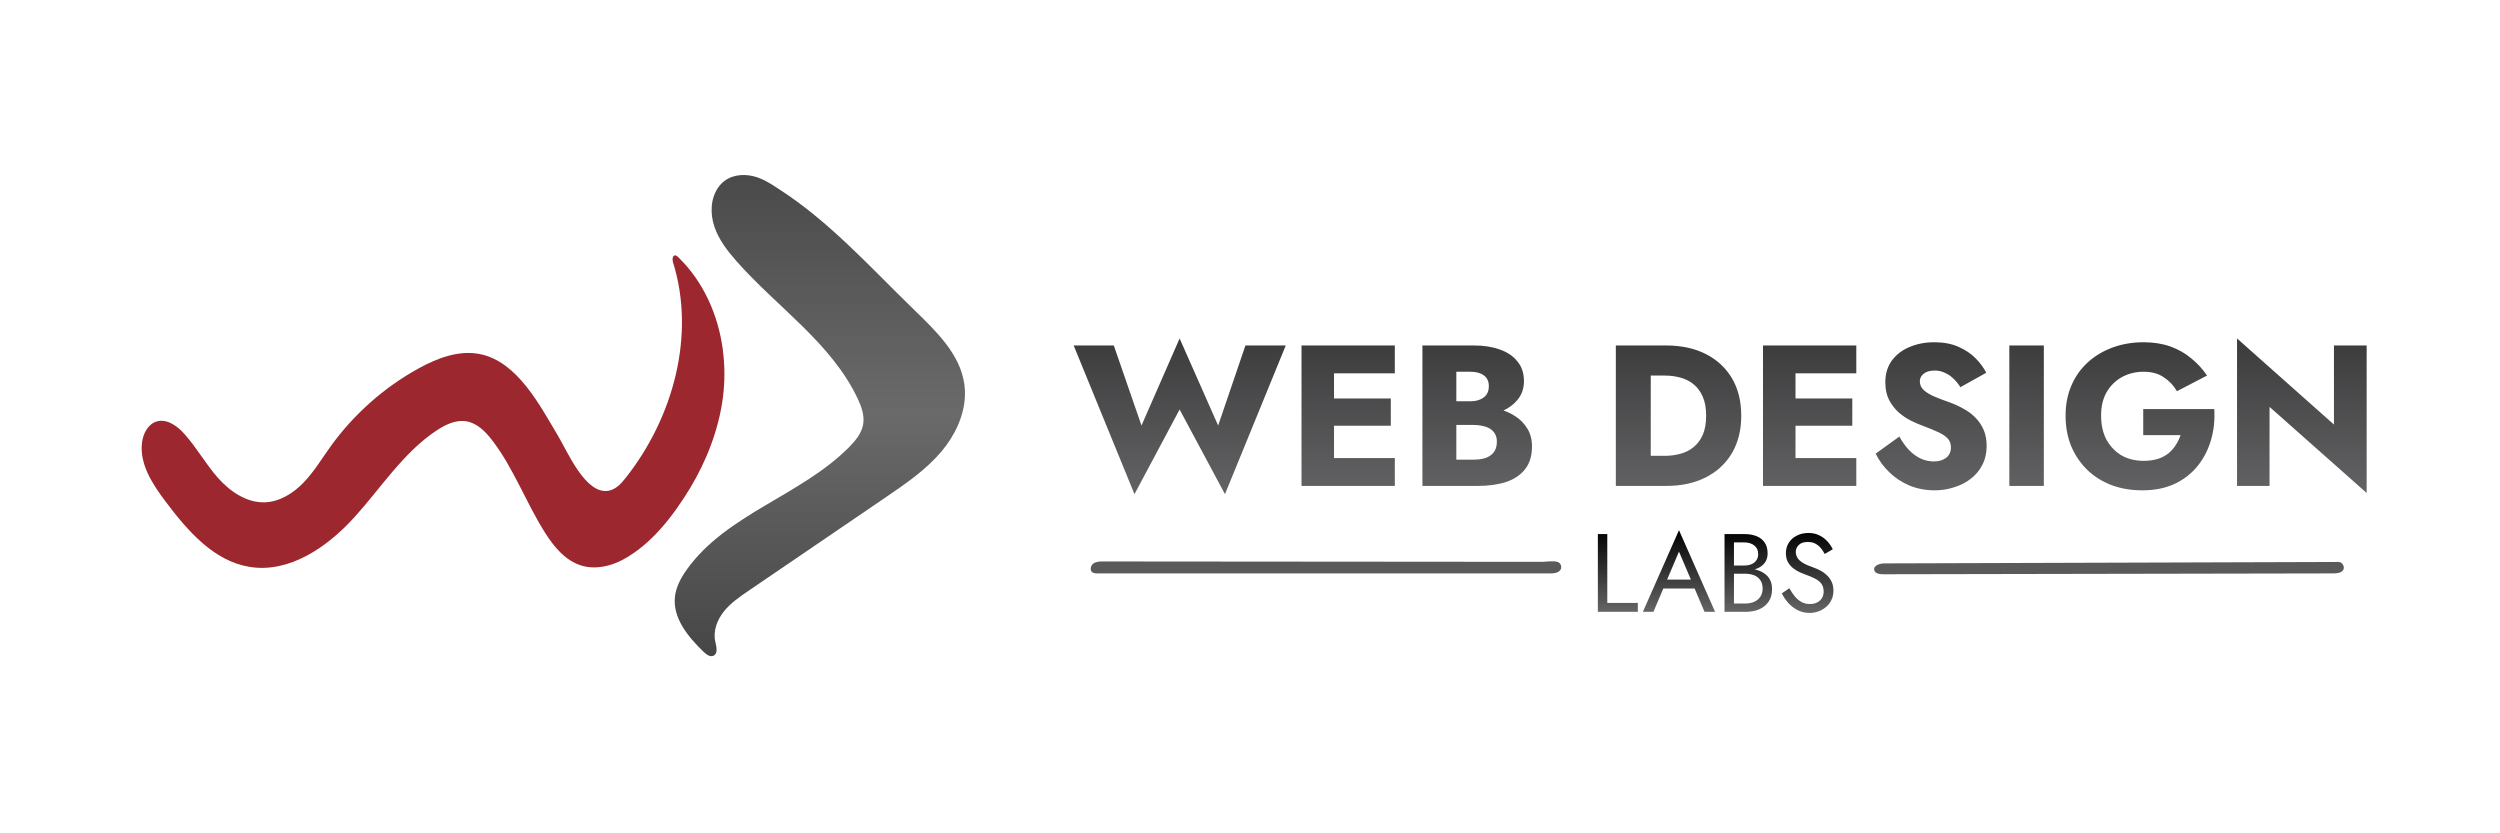<svg width="300" height="100" viewBox="0 0 300 100" fill="none" xmlns="http://www.w3.org/2000/svg">
<path d="M115.792 47.501C115.709 49.908 114.58 52.255 113.02 54.124C111.166 56.343 108.742 58.003 106.353 59.632C100.847 63.383 95.341 67.134 89.836 70.885C88.763 71.617 87.672 72.364 86.863 73.378C86.054 74.392 85.549 75.734 85.836 77.001C85.97 77.601 86.184 78.414 85.631 78.681C85.221 78.879 84.762 78.542 84.436 78.224C82.585 76.437 80.714 74.182 80.991 71.621C81.121 70.411 81.734 69.303 82.442 68.313C87.207 61.664 96.177 59.453 101.92 53.626C102.674 52.863 103.393 51.984 103.578 50.928C103.763 49.866 103.375 48.788 102.912 47.814C99.76 41.151 93.232 36.851 88.362 31.321C87.279 30.092 86.254 28.76 85.73 27.209C85.205 25.657 85.247 23.837 86.188 22.494C87.063 21.247 88.478 20.846 89.922 21.051C91.365 21.256 92.501 22.06 93.7 22.84C96.543 24.694 99.135 26.9 101.605 29.217C104.371 31.811 106.992 34.555 109.711 37.195C112.343 39.749 115.235 42.509 115.728 46.143C115.79 46.595 115.81 47.049 115.794 47.501H115.792Z" fill="url(#paint0_linear_567_886)"/>
<path d="M159.096 68.809C149.967 68.809 140.84 68.809 131.711 68.807C131.482 68.807 131.235 68.8 131.059 68.655C130.748 68.397 130.883 67.85 131.213 67.617C131.544 67.383 131.978 67.376 132.384 67.376C137.766 67.381 143.148 67.385 148.53 67.39C153.912 67.394 159.294 67.398 164.676 67.403C170.058 67.407 175.441 67.412 180.823 67.416C182.222 67.416 183.622 67.416 185.021 67.418C185.572 67.418 186.416 67.257 186.937 67.443C187.347 67.588 187.492 68.154 187.181 68.474C186.87 68.794 186.377 68.814 185.934 68.811C184.065 68.811 182.196 68.811 180.327 68.811C173.25 68.811 166.173 68.811 159.096 68.811V68.809Z" fill="#5B5A5B"/>
<path d="M253.025 68.86C244.006 68.878 234.99 68.893 225.971 68.911C225.548 68.911 225.006 68.825 224.911 68.413C224.785 67.864 225.568 67.61 226.13 67.608C230.773 67.593 235.417 67.579 240.061 67.564C244.705 67.549 249.349 67.535 253.992 67.52C258.636 67.505 263.28 67.491 267.924 67.476C270.247 67.469 272.568 67.46 274.891 67.454C276.052 67.45 277.214 67.447 278.373 67.443C278.953 67.443 279.534 67.441 280.114 67.438C280.456 67.438 280.806 67.359 281.06 67.632C281.26 67.846 281.346 68.214 281.139 68.457C280.859 68.783 280.37 68.809 279.94 68.809C270.967 68.827 261.993 68.842 253.02 68.86H253.025Z" fill="#5B5A5B"/>
<path d="M86.743 41.979C86.183 37.781 84.4 33.765 81.366 30.838C81.269 30.746 81.156 30.646 81.022 30.646C80.678 30.642 80.663 31.158 80.764 31.486C83.495 40.234 80.786 50.101 75.117 57.301C74.571 57.996 73.932 58.71 73.065 58.882C70.284 59.431 68.104 54.196 66.967 52.303C64.8 48.693 62.12 43.392 57.587 42.489C55.052 41.984 52.46 42.978 50.199 44.227C46.038 46.526 42.397 49.764 39.629 53.63C38.593 55.078 37.669 56.618 36.435 57.901C35.201 59.184 33.579 60.209 31.8 60.277C29.601 60.361 27.593 58.974 26.136 57.324C24.679 55.67 23.599 53.716 22.131 52.076C21.265 51.106 20.002 50.191 18.764 50.59C17.761 50.912 17.195 51.999 17.051 53.041C16.688 55.677 18.323 58.137 19.925 60.261C22.533 63.719 25.66 67.323 29.936 68.024C34.694 68.804 39.232 65.685 42.479 62.122C45.725 58.556 48.372 54.322 52.39 51.657C53.454 50.952 54.704 50.348 55.963 50.557C57.261 50.773 58.264 51.796 59.064 52.838C61.655 56.217 63.121 60.314 65.396 63.913C66.467 65.608 67.842 67.279 69.76 67.865C71.417 68.372 73.248 67.969 74.773 67.147C78.183 65.311 80.799 61.879 82.774 58.633C84.749 55.386 86.267 51.529 86.759 47.619C86.992 45.757 86.986 43.851 86.737 41.982L86.743 41.979Z" fill="#9C272F"/>
<path fill-rule="evenodd" clip-rule="evenodd" d="M149.453 41.456L146.178 51.064L141.554 40.613L136.979 51.064L133.656 41.456H128.84L136.137 59.299L141.554 49.138L146.996 59.299L154.293 41.456H149.453ZM280.074 41.456H283.999V59.155L272.345 48.825V58.312H268.444V40.613L280.074 50.944V41.456ZM257.187 52.219V49.089H265.712C265.792 50.437 265.656 51.697 265.302 52.869C264.949 54.041 264.403 55.077 263.665 55.975C262.927 56.874 262.003 57.581 260.896 58.094C259.788 58.592 258.52 58.841 257.091 58.841C255.743 58.841 254.507 58.632 253.383 58.215C252.259 57.782 251.288 57.172 250.469 56.385C249.651 55.582 249.008 54.635 248.543 53.543C248.093 52.436 247.869 51.216 247.869 49.883C247.869 48.551 248.101 47.347 248.567 46.271C249.032 45.18 249.691 44.249 250.541 43.478C251.392 42.708 252.388 42.114 253.527 41.696C254.667 41.279 255.903 41.07 257.236 41.07C258.424 41.07 259.491 41.239 260.438 41.576C261.385 41.913 262.22 42.386 262.943 42.996C263.681 43.59 264.315 44.281 264.845 45.067L261.233 46.946C260.848 46.271 260.326 45.718 259.668 45.284C259.026 44.835 258.215 44.61 257.236 44.61C256.289 44.61 255.43 44.819 254.659 45.236C253.889 45.653 253.271 46.255 252.805 47.042C252.355 47.812 252.131 48.76 252.131 49.883C252.131 50.991 252.347 51.954 252.781 52.773C253.23 53.575 253.832 54.202 254.587 54.651C255.357 55.084 256.24 55.301 257.236 55.301C257.846 55.301 258.4 55.229 258.897 55.084C259.395 54.924 259.82 54.707 260.173 54.434C260.527 54.145 260.824 53.816 261.064 53.447C261.321 53.062 261.522 52.653 261.666 52.219H257.187ZM245.261 41.456H241.119V58.312H245.261V41.456ZM227.923 52.388C228.26 52.998 228.638 53.527 229.055 53.977C229.488 54.426 229.954 54.772 230.452 55.012C230.965 55.253 231.503 55.373 232.065 55.373C232.659 55.373 233.149 55.229 233.534 54.94C233.919 54.635 234.112 54.226 234.112 53.712C234.112 53.279 233.999 52.933 233.775 52.677C233.55 52.404 233.189 52.147 232.691 51.906C232.193 51.665 231.535 51.392 230.717 51.087C230.315 50.943 229.85 50.742 229.32 50.485C228.806 50.228 228.317 49.899 227.851 49.498C227.385 49.081 227 48.583 226.695 48.005C226.39 47.411 226.238 46.697 226.238 45.862C226.238 44.867 226.495 44.008 227.008 43.285C227.538 42.563 228.244 42.017 229.127 41.648C230.026 41.263 231.022 41.07 232.113 41.07C233.237 41.07 234.208 41.255 235.027 41.624C235.862 41.993 236.552 42.459 237.098 43.021C237.643 43.582 238.061 44.152 238.35 44.73L235.244 46.464C235.003 46.063 234.722 45.718 234.401 45.428C234.096 45.123 233.751 44.891 233.365 44.73C232.996 44.554 232.595 44.465 232.161 44.465C231.583 44.465 231.142 44.594 230.837 44.851C230.532 45.091 230.379 45.396 230.379 45.766C230.379 46.151 230.524 46.488 230.813 46.777C231.118 47.066 231.543 47.331 232.089 47.572C232.651 47.812 233.325 48.069 234.112 48.342C234.706 48.567 235.26 48.832 235.773 49.137C236.287 49.426 236.736 49.779 237.122 50.196C237.523 50.614 237.836 51.095 238.061 51.641C238.286 52.187 238.398 52.813 238.398 53.519C238.398 54.37 238.221 55.133 237.868 55.807C237.531 56.465 237.066 57.019 236.472 57.468C235.894 57.918 235.227 58.255 234.473 58.48C233.735 58.721 232.972 58.841 232.185 58.841C231.094 58.841 230.074 58.648 229.127 58.263C228.196 57.862 227.385 57.324 226.695 56.65C226.005 55.975 225.467 55.237 225.082 54.434L227.923 52.388ZM222.757 54.965H215.461V51.088H222.275V47.813H215.461V44.803H222.757V41.456H215.461H214.257H211.56V58.312H214.257H215.461H222.757V54.965ZM193.9 41.456H196.597H198.09H199.92C201.766 41.456 203.363 41.801 204.712 42.491C206.06 43.182 207.103 44.153 207.842 45.405C208.58 46.657 208.95 48.15 208.95 49.884C208.95 51.602 208.58 53.095 207.842 54.363C207.103 55.615 206.06 56.586 204.712 57.276C203.363 57.967 201.766 58.312 199.92 58.312H198.09H196.597H193.9V41.456ZM198.09 54.7V45.068H199.775C200.417 45.068 201.035 45.148 201.629 45.309C202.239 45.469 202.769 45.734 203.219 46.103C203.684 46.473 204.053 46.97 204.326 47.596C204.599 48.206 204.736 48.969 204.736 49.884C204.736 50.799 204.599 51.569 204.326 52.196C204.053 52.806 203.684 53.295 203.219 53.664C202.769 54.034 202.239 54.299 201.629 54.459C201.035 54.62 200.417 54.7 199.775 54.7H198.09ZM180.423 49.257C180.903 49.424 181.351 49.641 181.767 49.908C182.393 50.293 182.891 50.791 183.26 51.401C183.645 51.995 183.838 52.717 183.838 53.568C183.838 54.692 183.565 55.599 183.019 56.289C182.49 56.979 181.735 57.493 180.756 57.83C179.777 58.151 178.621 58.312 177.288 58.312H170.69V41.456H176.879C178.051 41.456 179.078 41.617 179.961 41.938C180.86 42.243 181.567 42.716 182.08 43.358C182.61 43.984 182.875 44.779 182.875 45.742C182.875 46.625 182.61 47.38 182.08 48.006C181.658 48.52 181.106 48.937 180.423 49.257ZM174.76 48.15H176.446C176.911 48.15 177.304 48.078 177.625 47.934C177.963 47.789 178.219 47.588 178.396 47.331C178.573 47.059 178.661 46.73 178.661 46.344C178.661 45.766 178.46 45.333 178.059 45.044C177.674 44.755 177.136 44.611 176.446 44.611H174.76V48.15ZM174.76 50.992V55.157H176.831C177.361 55.157 177.834 55.093 178.252 54.965C178.669 54.82 178.998 54.596 179.239 54.291C179.496 53.969 179.624 53.536 179.624 52.99C179.624 52.637 179.552 52.332 179.407 52.075C179.263 51.818 179.062 51.61 178.805 51.449C178.549 51.289 178.252 51.176 177.914 51.112C177.593 51.032 177.232 50.992 176.831 50.992H174.76ZM160.082 54.965H167.378V58.312H160.082H158.878H156.181V41.456H158.878H160.082H167.378V44.803H160.082V47.813H166.897V51.088H160.082V54.965Z" fill="url(#paint1_linear_567_886)"/>
<path fill-rule="evenodd" clip-rule="evenodd" d="M198.412 73.418L199.596 70.62H203.353L204.543 73.418H205.809L201.478 63.623L197.146 73.418H198.412ZM202.907 69.553H200.052L201.478 66.195L202.907 69.553ZM215.388 71.58C215.157 71.295 214.934 70.967 214.721 70.594L213.815 71.207C214.019 71.615 214.281 72.002 214.601 72.366C214.93 72.721 215.308 73.01 215.734 73.232C216.169 73.445 216.64 73.552 217.147 73.552C217.52 73.552 217.875 73.49 218.213 73.365C218.559 73.241 218.866 73.064 219.132 72.832C219.408 72.602 219.621 72.322 219.772 71.993C219.932 71.664 220.012 71.295 220.012 70.887C220.012 70.46 219.936 70.096 219.785 69.794C219.634 69.483 219.439 69.221 219.199 69.008C218.968 68.786 218.715 68.603 218.439 68.461C218.164 68.319 217.902 68.204 217.653 68.115C217.111 67.928 216.68 67.742 216.36 67.555C216.049 67.36 215.827 67.155 215.694 66.942C215.561 66.72 215.494 66.48 215.494 66.222C215.494 65.92 215.61 65.649 215.841 65.409C216.072 65.161 216.44 65.036 216.947 65.036C217.311 65.036 217.618 65.107 217.866 65.249C218.124 65.392 218.342 65.574 218.519 65.796C218.697 66.018 218.844 66.245 218.959 66.476L219.932 65.916C219.781 65.587 219.572 65.276 219.306 64.983C219.039 64.681 218.715 64.437 218.333 64.25C217.96 64.055 217.52 63.957 217.013 63.957C216.489 63.957 216.023 64.063 215.614 64.277C215.205 64.481 214.886 64.765 214.655 65.13C214.424 65.494 214.308 65.907 214.308 66.369C214.308 66.795 214.388 67.155 214.548 67.448C214.717 67.742 214.93 67.99 215.188 68.195C215.445 68.39 215.716 68.555 216.001 68.688C216.285 68.812 216.543 68.914 216.774 68.994C217.129 69.119 217.462 69.261 217.773 69.421C218.093 69.572 218.351 69.772 218.546 70.02C218.742 70.269 218.839 70.602 218.839 71.02C218.839 71.447 218.688 71.797 218.386 72.073C218.084 72.348 217.684 72.486 217.187 72.486C216.814 72.486 216.48 72.406 216.187 72.246C215.894 72.086 215.627 71.864 215.388 71.58ZM208.076 68.848V72.42H209.476C209.875 72.42 210.226 72.349 210.528 72.206C210.839 72.064 211.079 71.86 211.248 71.593C211.426 71.327 211.515 71.002 211.515 70.62C211.515 70.336 211.466 70.083 211.368 69.861C211.27 69.639 211.128 69.452 210.941 69.301C210.764 69.15 210.551 69.039 210.302 68.968C210.053 68.888 209.778 68.848 209.476 68.848H208.076ZM210.56 68.329C210.617 68.341 210.673 68.354 210.728 68.368C211.11 68.466 211.443 68.617 211.728 68.821C212.021 69.017 212.247 69.27 212.407 69.581C212.567 69.892 212.647 70.261 212.647 70.687C212.647 71.3 212.505 71.811 212.221 72.22C211.945 72.62 211.568 72.921 211.088 73.126C210.617 73.321 210.08 73.419 209.476 73.419H206.943V64.09H209.342C209.902 64.09 210.386 64.175 210.795 64.344C211.212 64.512 211.537 64.77 211.768 65.117C211.999 65.454 212.114 65.889 212.114 66.422C212.114 66.858 211.999 67.231 211.768 67.542C211.537 67.853 211.212 68.088 210.795 68.248C210.719 68.278 210.641 68.305 210.56 68.329ZM208.076 67.862H209.342C209.653 67.862 209.933 67.808 210.182 67.702C210.431 67.595 210.626 67.44 210.768 67.235C210.91 67.031 210.981 66.782 210.981 66.489C210.981 66.045 210.826 65.703 210.515 65.463C210.204 65.214 209.813 65.09 209.342 65.09H208.076V67.862ZM192.875 64.09H191.743V73.419H196.54V72.353H192.875V64.09Z" fill="url(#paint2_linear_567_886)"/>
<defs>
<linearGradient id="paint0_linear_567_886" x1="98.382" y1="21" x2="98.382" y2="78.74" gradientUnits="userSpaceOnUse">
<stop stop-color="#4B4A4B"/>
<stop offset="0.495" stop-color="#6A6A6B"/>
<stop offset="1" stop-color="#464646"/>
</linearGradient>
<linearGradient id="paint1_linear_567_886" x1="165.44" y1="40.617" x2="165.44" y2="59.351" gradientUnits="userSpaceOnUse">
<stop stop-color="#3C3B3C"/>
<stop offset="1" stop-color="#636365"/>
</linearGradient>
<linearGradient id="paint2_linear_567_886" x1="205.877" y1="63.623" x2="205.877" y2="73.552" gradientUnits="userSpaceOnUse">
<stop/>
<stop offset="1" stop-color="#666666"/>
</linearGradient>
</defs>
</svg>
